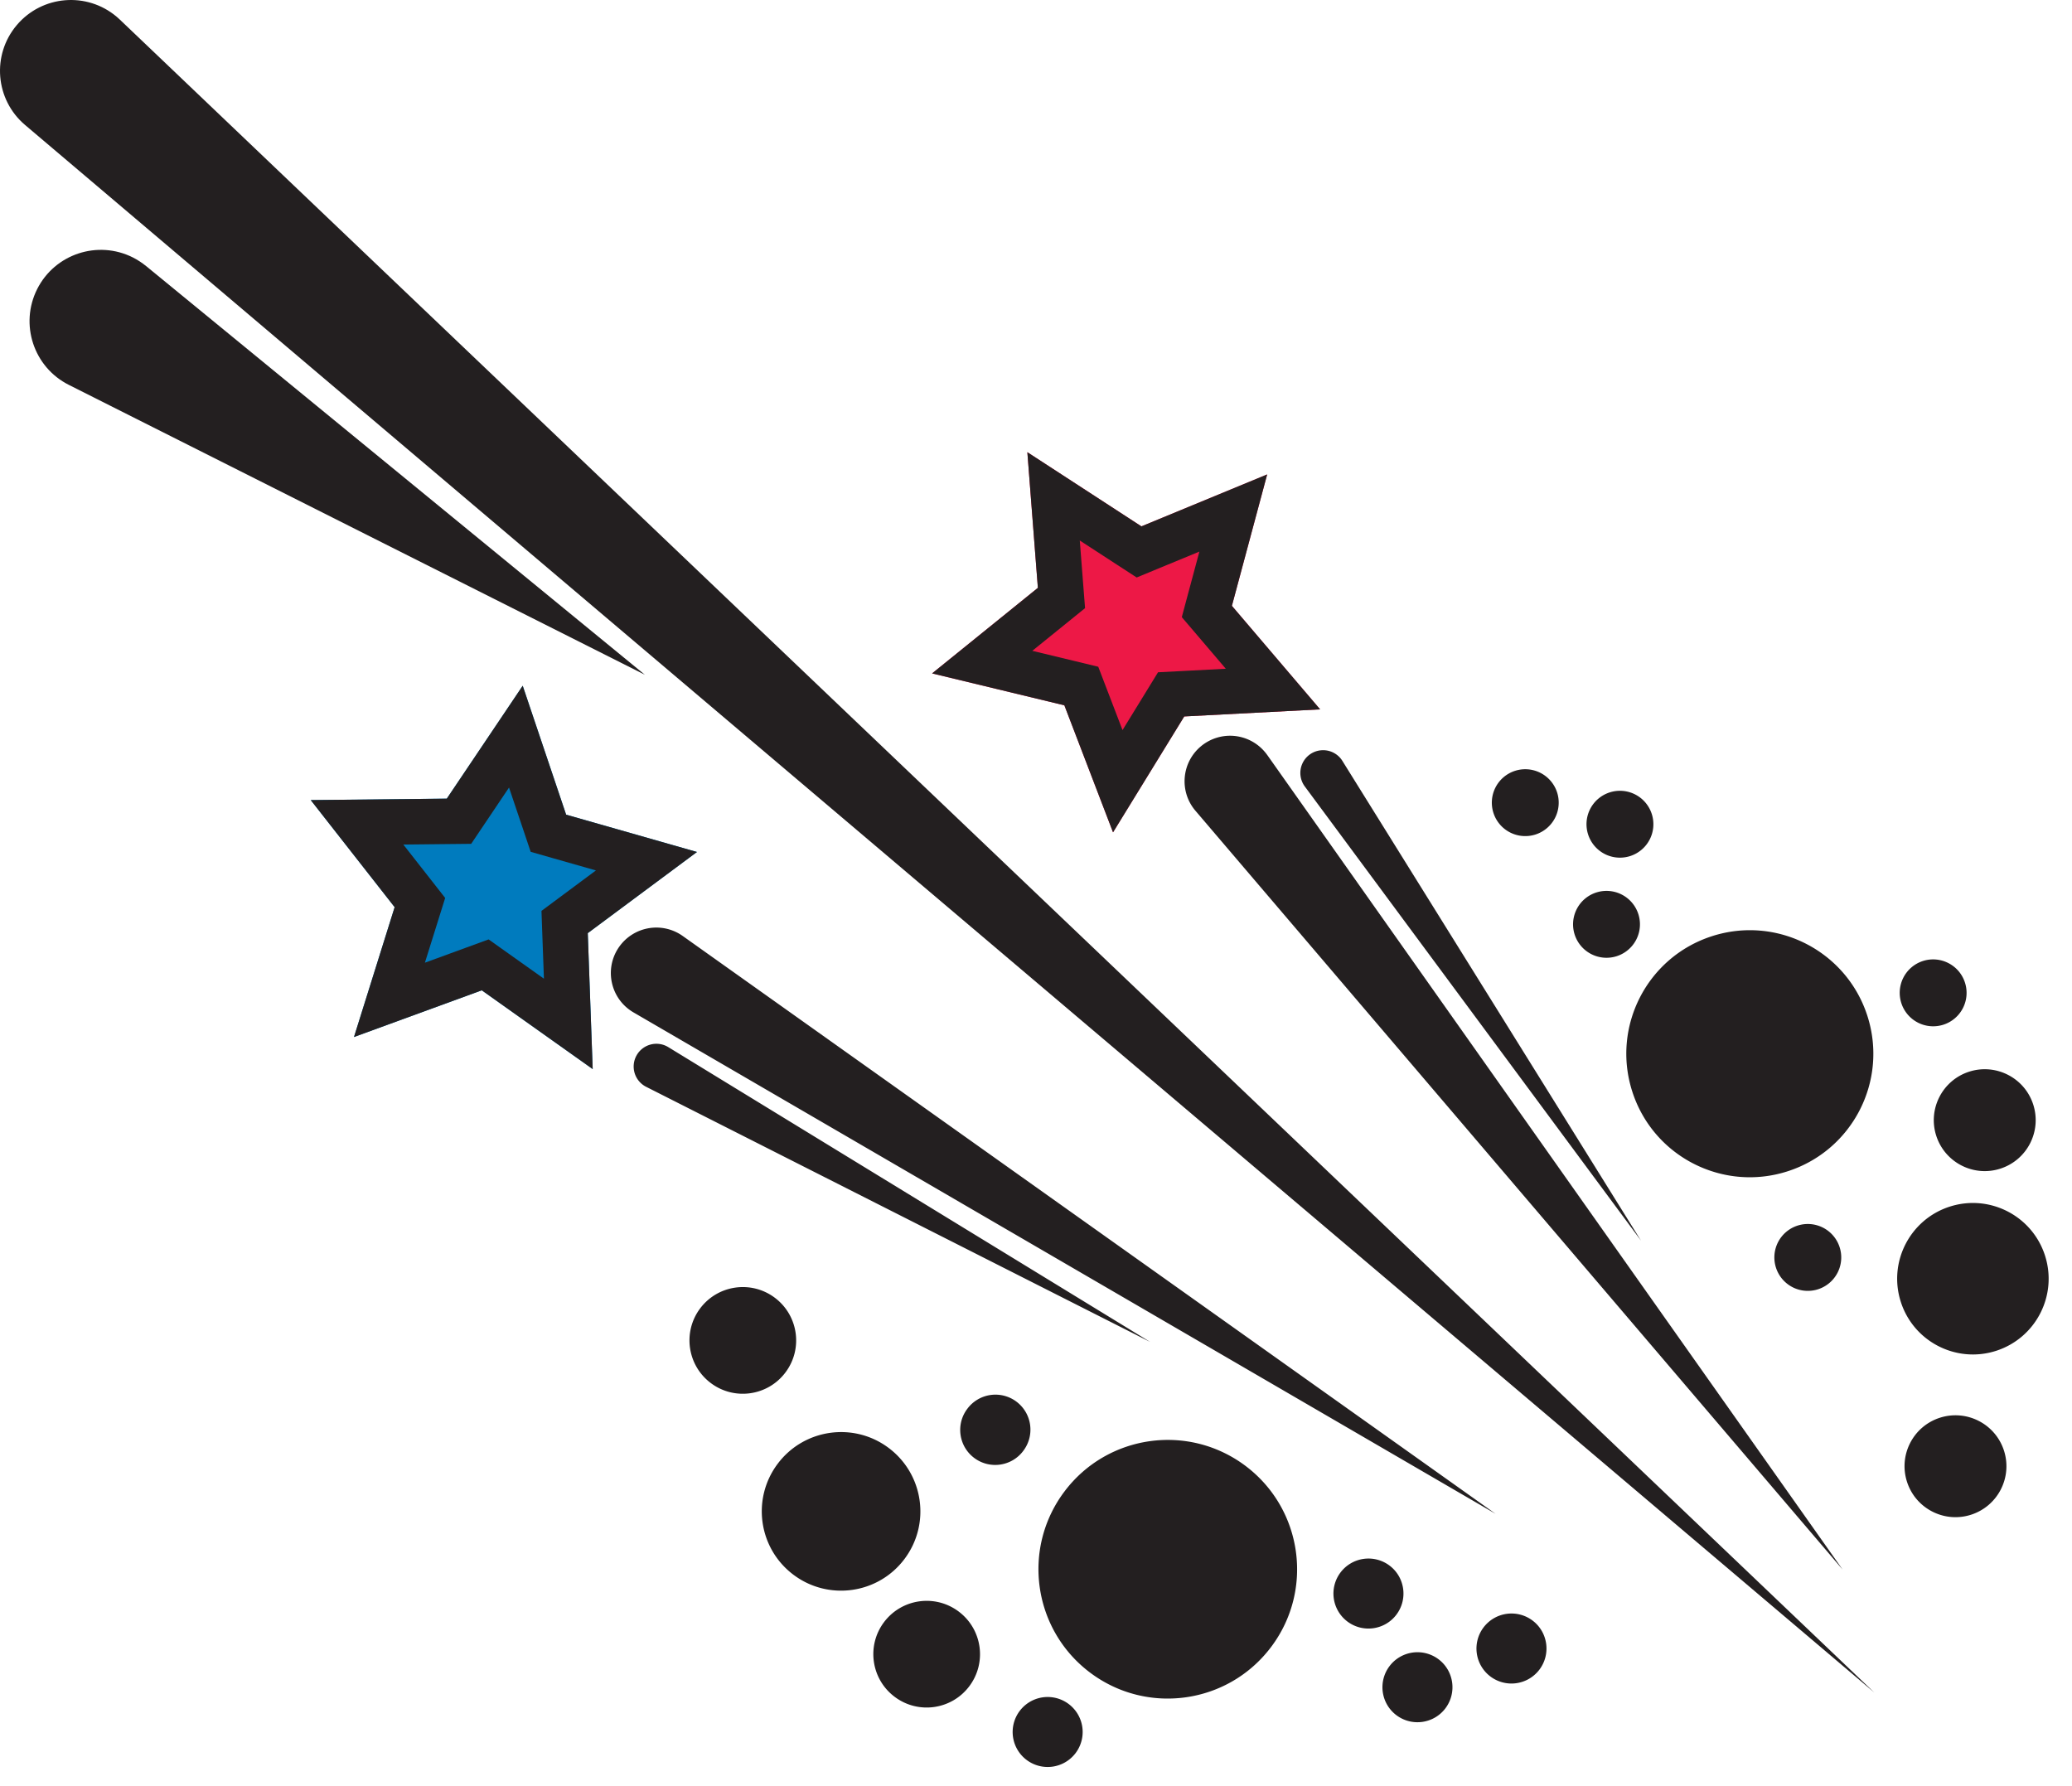 <svg clip-rule="evenodd" fill-rule="evenodd" stroke-linejoin="round" stroke-miterlimit="2" viewBox="0 0 398 343" xmlns="http://www.w3.org/2000/svg"><g fill-rule="nonzero"><path d="M23.017 3.763l336.988 321.342L4.813 24.005C-.924 19.142-1.633 10.55 3.23 4.813S16.688-1.633 22.426 3.23c.191.162.412.362.591.533M28.055 51.102l95.812 78.513L13.217 73.93C6.46 70.527 3.742 62.298 7.138 55.535c3.4-6.754 11.638-9.475 18.396-6.075.892.45 1.77 1.034 2.52 1.642" fill="#231f20"/><path d="M236.628 116.377l6.775-25.242-24.154 9.975-21.909-14.245 2.021 26.058-20.316 16.433 25.4 6.13h.004l9.35 24.4 13.679-22.263 26.096-1.358z" fill="#ed1846"/><path d="M197.34 86.864l2.02 26.058-20.316 16.434 25.404 6.129 9.35 24.4 13.68-22.263 26.1-1.358-16.95-19.887 6.775-25.242-24.155 9.975zm10.07 16.963l7.08 4.604 3.85 2.5 4.242-1.754 7.804-3.221-2.192 8.154-1.187 4.437 2.975 3.488 5.475 6.425-8.43.442-4.587.237-2.4 3.913-4.42 7.191-3.022-7.883-1.641-4.283-4.463-1.08-8.204-1.979 6.563-5.308 3.57-2.892-.358-4.57z" fill="#231f20"/><path d="M243.419 145.027l110.517 156.47L229.627 155.74c-3.129-3.67-2.691-9.187.98-12.32a8.736 8.736 0 0112.32.983c.171.196.342.416.492.625M257.856 146.166l57.358 92.159-64.579-87.25a4.37 4.37 0 017.025-5.2c.067.091.133.195.196.291" fill="#231f20"/><path d="M92.543 190.229l21.304 15.133-.946-26.116 20.975-15.588-25.13-7.167-8.34-24.766v.004l-14.584 21.683-26.134.275 16.117 20.575-7.808 24.938z" fill="#007bbe"/><g fill="#231f20"><path d="M59.69 153.69l16.116 20.57-7.808 24.942 24.545-8.97 21.305 15.129-.946-26.113 20.975-15.588-25.13-7.166h-.003l-8.342-24.767-14.58 21.688zm17.783 8.541l8.441-.091 4.592-.046 2.562-3.809 4.709-7.004 2.696 7.996 1.462 4.35 4.417 1.263 8.117 2.312-6.775 5.033-3.684 2.738.163 4.587.308 8.438-6.883-4.888-3.742-2.658-4.308 1.575-7.93 2.9 2.521-8.058 1.371-4.38-2.829-3.612z"/><path d="M121.681 194.473l165.592 96.317-156.134-110.996a8.742 8.742 0 00-12.187 2.058c-2.796 3.934-1.871 9.392 2.058 12.188.217.154.45.304.671.433M124.083 208.751l96.85 49.025-92.596-56.65a4.368 4.368 0 10-4.254 7.625M372.613 272.34c-5.14 1.658-7.966 7.171-6.303 12.313 1.659 5.143 7.171 7.966 12.31 6.308 5.147-1.66 7.967-7.17 6.311-12.315-1.66-5.147-7.178-7.96-12.318-6.306M378.234 205.865c-5.14 1.658-7.965 7.175-6.307 12.314 1.663 5.142 7.175 7.965 12.314 6.307 5.147-1.66 7.967-7.17 6.311-12.315-1.66-5.147-7.178-7.96-12.318-6.306M328.832 179.838c-12.475 4.025-19.315 17.398-15.288 29.863 4.018 12.464 17.389 19.314 29.855 15.287 12.474-4.026 19.312-17.393 15.293-29.861-4.024-12.467-17.394-19.317-29.86-15.29M374.498 231.788c-7.647 2.472-11.842 10.669-9.375 18.314 2.466 7.641 10.667 11.838 18.31 9.377 7.644-2.471 11.842-10.669 9.375-18.314s-10.668-11.842-18.31-9.377M345.277 235.431a6.421 6.421 0 00-4.138 8.083 6.422 6.422 0 008.083 4.142 6.42 6.42 0 004.141-8.088 6.422 6.422 0 00-8.086-4.137M369.354 184.604a6.427 6.427 0 00-4.138 8.083 6.427 6.427 0 008.09 4.145 6.416 6.416 0 004.132-8.086c-1.085-3.375-4.704-5.228-8.084-4.142M306.632 171.437a6.424 6.424 0 103.952 12.225 6.424 6.424 0 00-3.952-12.225M309.193 152.215a6.418 6.418 0 00-4.14 8.079 6.423 6.423 0 104.14-8.079M291.007 148.073a6.421 6.421 0 00-4.138 8.083 6.42 6.42 0 008.083 4.142 6.42 6.42 0 004.141-8.088 6.425 6.425 0 00-8.086-4.137M150.873 263.634c3.402-4.522 2.488-10.945-2.036-14.343s-10.945-2.488-14.346 2.04c-3.397 4.525-2.482 10.944 2.043 14.342 4.522 3.402 10.947 2.485 14.34-2.039M186.191 323.908c3.399-4.524 2.486-10.947-2.037-14.34-4.524-3.405-10.944-2.49-14.346 2.032-3.399 4.524-2.483 10.95 2.043 14.345 4.518 3.4 10.945 2.49 14.34-2.037M244.172 316.358c8.244-10.969 6.028-26.536-4.94-34.78-10.972-8.24-26.543-6.026-34.78 4.947-8.24 10.966-6.024 26.533 4.944 34.776 10.971 8.24 26.536 6.028 34.776-4.943M173.737 299.47c5.052-6.726 3.697-16.27-3.027-21.326-6.728-5.05-16.273-3.694-21.326 3.032-5.055 6.73-3.697 16.27 3.03 21.323 6.728 5.05 16.276 3.697 21.323-3.029M196.54 278.719a6.723 6.723 0 10-10.751-8.074c-2.23 2.963-1.63 7.181 1.339 9.41s7.184 1.632 9.413-1.336M206.616 336.739a6.723 6.723 0 10-10.752-8.074 6.715 6.715 0 001.339 9.41 6.724 6.724 0 009.413-1.336M268.237 310.148c2.229-2.974 1.632-7.19-1.337-9.419a6.73 6.73 0 00-9.418 1.343 6.724 6.724 0 001.336 9.413c2.975 2.229 7.19 1.632 9.42-1.337M277.65 328.142c2.228-2.974 1.63-7.19-1.338-9.419a6.73 6.73 0 00-9.418 1.343 6.724 6.724 0 001.336 9.413c2.975 2.229 7.19 1.632 9.42-1.337M295.71 320.707c2.228-2.974 1.63-7.19-1.338-9.419a6.728 6.728 0 00-9.418 1.343 6.724 6.724 0 001.336 9.413 6.73 6.73 0 009.42-1.337"/></g></g></svg>